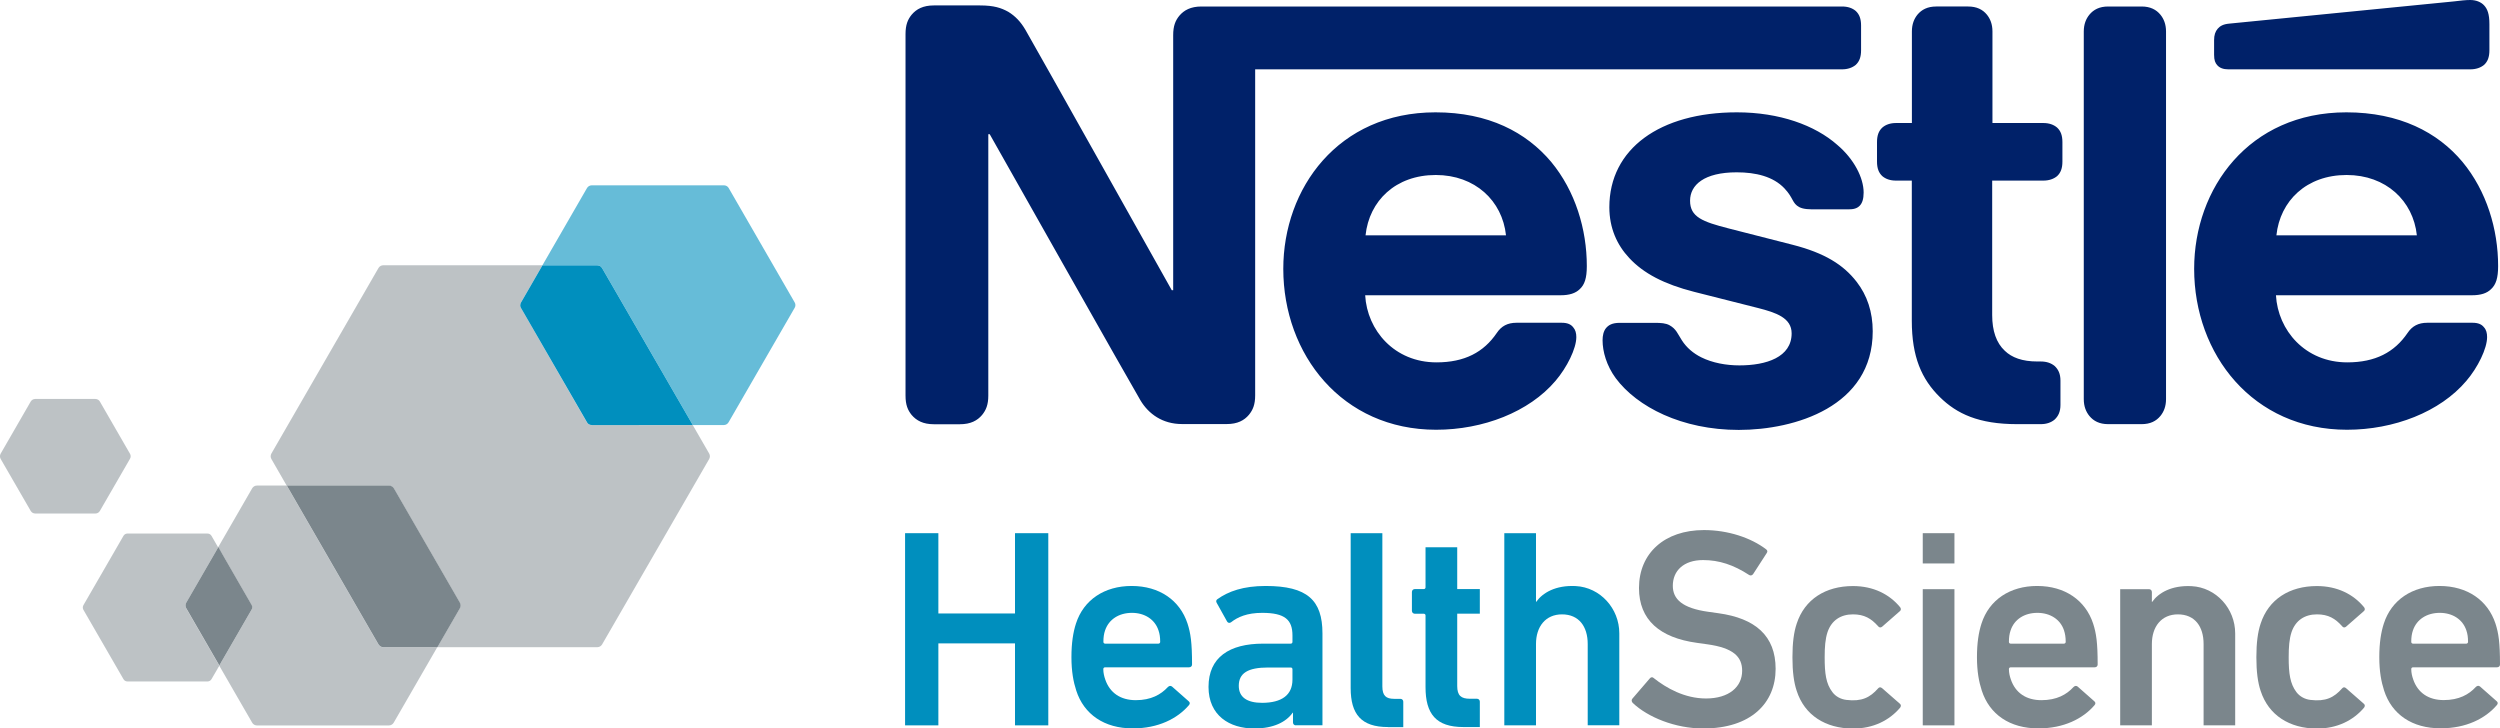 <?xml version="1.0" encoding="utf-8"?>
<!-- Generator: Adobe Illustrator 24.1.0, SVG Export Plug-In . SVG Version: 6.00 Build 0)  -->
<svg version="1.1" id="图层_1" xmlns="http://www.w3.org/2000/svg" xmlns:xlink="http://www.w3.org/1999/xlink" x="0px" y="0px"
	 viewBox="0 0 280.86 81.84" style="enable-background:new 0 0 280.86 81.84;" xml:space="preserve">
<style type="text/css">
	.st0{clip-path:url(#SVGID_2_);}
	.st1{clip-path:url(#SVGID_4_);fill:#008FBE;}
	.st2{clip-path:url(#SVGID_4_);fill:#7B868C;}
	.st3{opacity:0.5;clip-path:url(#SVGID_4_);}
	.st4{clip-path:url(#SVGID_6_);}
	.st5{clip-path:url(#SVGID_8_);fill:#7B868C;}
	.st6{clip-path:url(#SVGID_10_);}
	.st7{clip-path:url(#SVGID_12_);fill:#7B868C;}
	.st8{clip-path:url(#SVGID_14_);}
	.st9{clip-path:url(#SVGID_16_);fill:#7B868C;}
	.st10{clip-path:url(#SVGID_18_);}
	.st11{clip-path:url(#SVGID_20_);fill:#7B868C;}
	.st12{clip-path:url(#SVGID_22_);}
	.st13{clip-path:url(#SVGID_24_);fill:#7B868C;}
	.st14{clip-path:url(#SVGID_26_);}
	.st15{clip-path:url(#SVGID_28_);fill:#7B868C;}
	.st16{opacity:0.6;clip-path:url(#SVGID_4_);}
	.st17{clip-path:url(#SVGID_30_);}
	.st18{clip-path:url(#SVGID_32_);fill:#008FBE;}
	.st19{clip-path:url(#SVGID_34_);}
	.st20{clip-path:url(#SVGID_36_);fill:#7B868C;}
	.st21{clip-path:url(#SVGID_38_);}
	.st22{clip-path:url(#SVGID_40_);fill:#008FBE;}
	.st23{clip-path:url(#SVGID_42_);}
	.st24{clip-path:url(#SVGID_44_);fill:#7B868C;}
	.st25{clip-path:url(#SVGID_46_);}
	.st26{clip-path:url(#SVGID_48_);fill:#008FBE;}
	.st27{clip-path:url(#SVGID_50_);}
	.st28{clip-path:url(#SVGID_52_);fill:#7B868C;}
	.st29{clip-path:url(#SVGID_54_);}
	.st30{clip-path:url(#SVGID_56_);fill:#7B868C;}
	.st31{clip-path:url(#SVGID_58_);}
	.st32{clip-path:url(#SVGID_60_);fill:#7B868C;}
	.st33{clip-path:url(#SVGID_62_);}
	.st34{clip-path:url(#SVGID_64_);fill:#7B868C;}
	.st35{clip-path:url(#SVGID_66_);}
	.st36{clip-path:url(#SVGID_68_);fill:#7B868C;}
	.st37{clip-path:url(#SVGID_70_);}
	.st38{clip-path:url(#SVGID_72_);fill:#7B868C;}
	.st39{clip-path:url(#SVGID_74_);}
	.st40{clip-path:url(#SVGID_76_);fill:#7B868C;}
	.st41{clip-path:url(#SVGID_78_);}
	.st42{clip-path:url(#SVGID_80_);fill:#7B868C;}
	.st43{clip-path:url(#SVGID_82_);}
	.st44{clip-path:url(#SVGID_84_);fill:#7B868C;}
	.st45{clip-path:url(#SVGID_4_);fill:#002169;}
	.st46{clip-path:url(#SVGID_86_);}
	.st47{clip-path:url(#SVGID_88_);fill:#008FBE;}
	.st48{clip-path:url(#SVGID_90_);}
	.st49{clip-path:url(#SVGID_92_);fill:#7B868C;}
	.st50{clip-path:url(#SVGID_94_);}
	.st51{clip-path:url(#SVGID_96_);fill:#7B868C;}
</style>
<g>
	<defs>
		<rect id="SVGID_1_" x="0" y="0" width="280.86" height="81.84"/>
	</defs>
	<clipPath id="SVGID_2_">
		<use xlink:href="#SVGID_1_"  style="overflow:visible;"/>
	</clipPath>
	<g class="st0">
		<defs>
			<rect id="SVGID_3_" x="0" y="0" width="280.86" height="81.84"/>
		</defs>
		<clipPath id="SVGID_4_">
			<use xlink:href="#SVGID_3_"  style="overflow:visible;"/>
		</clipPath>
		<path class="st1" d="M120.91,77.58c-0.32-0.98-0.54-2.16-0.54-3.75c0-1.59,0.19-2.79,0.51-3.78c0.86-2.67,3.21-4.22,6.25-4.22
			c3.14,0,5.43,1.62,6.28,4.22c0.35,1.08,0.51,2.13,0.51,4.6c0,0.19-0.13,0.32-0.35,0.32h-9.43c-0.1,0-0.19,0.08-0.19,0.19
			c0,0.45,0.1,0.83,0.22,1.18c0.51,1.49,1.71,2.32,3.43,2.32c1.71,0,2.82-0.63,3.59-1.46c0.16-0.16,0.32-0.19,0.48-0.07l1.87,1.65
			c0.16,0.13,0.16,0.29,0.03,0.44c-1.3,1.52-3.46,2.61-6.29,2.61C124.06,81.84,121.77,80.25,120.91,77.58 M130.15,70.82
			c-0.41-1.24-1.56-1.97-2.98-1.97c-1.46,0-2.6,0.73-3.02,1.97c-0.13,0.38-0.19,0.76-0.19,1.3c0,0.11,0.09,0.19,0.19,0.19h6
			c0.1,0,0.19-0.09,0.19-0.19C130.34,71.58,130.28,71.2,130.15,70.82"/>
		<path class="st1" d="M145.58,81.49c-0.18,0-0.32-0.14-0.32-0.32v-1.11h-0.03c-0.73,1.05-2.16,1.78-4.32,1.78
			c-2.79,0-5.14-1.46-5.14-4.67c0-3.33,2.35-4.86,6.13-4.86h3.11c0.11,0,0.19-0.08,0.19-0.19v-0.73c0-1.75-0.83-2.54-3.4-2.54
			c-1.72,0-2.76,0.48-3.49,1.05c-0.16,0.13-0.35,0.09-0.45-0.07l-1.17-2.1c-0.1-0.16-0.06-0.32,0.07-0.41
			c1.24-0.89,2.92-1.49,5.43-1.49c4.67,0,6.38,1.59,6.38,5.33v10.32H145.58z M145.2,76.35v-1.17c0-0.11-0.08-0.19-0.19-0.19h-2.54
			c-2.29,0-3.3,0.64-3.3,2.06c0,1.27,0.92,1.91,2.63,1.91C143.99,78.95,145.2,78.09,145.2,76.35"/>
		<path class="st1" d="M155.93,81.68c-2.99,0-4.19-1.43-4.19-4.38V59.9h3.56v17.21c0,1.05,0.41,1.4,1.33,1.4h0.7
			c0.18,0,0.32,0.14,0.32,0.32v2.86l0,0H155.93z"/>
		<path class="st1" d="M164.4,81.68c-3.08,0-4.25-1.49-4.25-4.48v-8.06c0-0.1-0.08-0.19-0.19-0.19h-1.02
			c-0.17,0-0.32-0.14-0.32-0.32V66.5c0-0.18,0.14-0.32,0.32-0.32h1.02c0.11,0,0.19-0.09,0.19-0.19v-4.51h3.56v4.7h2.54v2.76h-2.54
			v8.13c0,1.08,0.44,1.43,1.43,1.43h0.79c0.18,0,0.32,0.14,0.32,0.32v2.86l0,0H164.4z"/>
		<path class="st1" d="M178.37,81.49L178.37,81.49l0-9.14c0-1.97-0.99-3.33-2.89-3.33c-1.84,0-2.92,1.37-2.92,3.33v9.14h-3.56V59.9
			h3.56v7.71h0.03c0.71-1.01,2.17-1.88,4.42-1.77c2.78,0.14,4.91,2.53,4.91,5.31v10.33H178.37z"/>
		<path class="st2" d="M183.44,78.98c-0.13-0.13-0.19-0.32-0.06-0.48l1.97-2.29c0.13-0.16,0.32-0.16,0.44-0.03
			c1.4,1.11,3.46,2.29,5.87,2.29c2.57,0,4.06-1.3,4.06-3.11c0-1.56-0.95-2.57-3.94-2.98l-1.14-0.16c-4.16-0.57-6.51-2.57-6.51-6.16
			c0-3.9,2.86-6.51,7.3-6.51c2.7,0,5.27,0.86,6.98,2.16c0.16,0.13,0.19,0.25,0.06,0.44l-1.52,2.35c-0.13,0.16-0.29,0.19-0.44,0.1
			c-1.75-1.14-3.37-1.68-5.18-1.68c-2.19,0-3.4,1.21-3.4,2.89c0,1.49,1.05,2.51,3.97,2.92l1.14,0.16c4.16,0.57,6.44,2.54,6.44,6.25
			c0,3.84-2.76,6.7-8.13,6.7C188.2,81.84,185.12,80.57,183.44,78.98"/>
		<path class="st2" d="M201.85,77.62c-0.32-0.95-0.48-2.16-0.48-3.78c0-1.62,0.16-2.83,0.48-3.78c0.89-2.73,3.24-4.22,6.32-4.22
			c2.29,0,4.1,0.92,5.3,2.38c0.1,0.13,0.13,0.32-0.03,0.44l-2,1.75c-0.16,0.13-0.32,0.1-0.45-0.06c-0.76-0.86-1.55-1.33-2.82-1.33
			c-1.37,0-2.41,0.67-2.86,2c-0.25,0.76-0.32,1.65-0.32,2.83c0,1.78,0.14,2.97,0.88,3.92c0.37,0.49,0.95,0.79,1.56,0.86
			c1.72,0.21,2.66-0.27,3.56-1.29c0.13-0.16,0.29-0.16,0.45-0.03l2,1.75c0.16,0.13,0.13,0.29,0.03,0.44
			c-1.21,1.43-3.02,2.35-5.3,2.35C205.08,81.84,202.73,80.35,201.85,77.62"/>
		<path class="st2" d="M216.01,63.3L216.01,63.3l0-3.4h3.56v3.4h0H216.01z M216.01,81.49L216.01,81.49l0-15.3h3.56v15.3H216.01z"/>
		<path class="st2" d="M222.64,77.58c-0.32-0.98-0.54-2.16-0.54-3.75c0-1.59,0.19-2.79,0.51-3.78c0.86-2.67,3.21-4.22,6.25-4.22
			c3.14,0,5.43,1.62,6.29,4.22c0.35,1.08,0.51,2.13,0.51,4.6c0,0.19-0.13,0.32-0.35,0.32h-9.43c-0.1,0-0.19,0.08-0.19,0.19
			c0,0.45,0.1,0.83,0.22,1.18c0.51,1.49,1.71,2.32,3.43,2.32s2.83-0.63,3.59-1.46c0.16-0.16,0.32-0.19,0.48-0.07l1.87,1.65
			c0.16,0.13,0.16,0.29,0.03,0.44c-1.3,1.52-3.46,2.61-6.29,2.61C225.78,81.84,223.5,80.25,222.64,77.58 M231.88,70.82
			c-0.41-1.24-1.56-1.97-2.99-1.97c-1.46,0-2.6,0.73-3.01,1.97c-0.13,0.38-0.19,0.76-0.19,1.3c0,0.11,0.09,0.19,0.19,0.19h6
			c0.1,0,0.19-0.09,0.19-0.19C232.07,71.58,232,71.2,231.88,70.82"/>
		<path class="st2" d="M247.56,81.49v-9.14c0-1.97-0.98-3.33-2.89-3.33c-1.84,0-2.92,1.37-2.92,3.33v9.14h-3.56v-15.3h3.24
			c0.18,0,0.32,0.14,0.32,0.32v1.11h0.03c0.71-1.01,2.17-1.88,4.42-1.77c2.78,0.14,4.91,2.53,4.91,5.31v10.33H247.56z"/>
		<path class="st2" d="M253.97,77.62c-0.32-0.95-0.48-2.16-0.48-3.78c0-1.62,0.16-2.83,0.48-3.78c0.89-2.73,3.24-4.22,6.32-4.22
			c2.29,0,4.1,0.92,5.3,2.38c0.1,0.13,0.13,0.32-0.03,0.44l-2,1.75c-0.16,0.13-0.32,0.1-0.44-0.06c-0.76-0.86-1.55-1.33-2.82-1.33
			c-1.37,0-2.41,0.67-2.86,2c-0.25,0.76-0.32,1.65-0.32,2.83c0,1.78,0.15,2.97,0.88,3.92c0.38,0.49,0.95,0.79,1.56,0.86
			c1.72,0.21,2.66-0.27,3.56-1.29c0.13-0.16,0.29-0.16,0.44-0.03l2,1.75c0.16,0.13,0.13,0.29,0.03,0.44
			c-1.21,1.43-3.02,2.35-5.3,2.35C257.21,81.84,254.86,80.35,253.97,77.62"/>
		<path class="st2" d="M267.84,77.58c-0.32-0.98-0.54-2.16-0.54-3.75c0-1.59,0.19-2.79,0.51-3.78c0.86-2.67,3.21-4.22,6.25-4.22
			c3.14,0,5.43,1.62,6.29,4.22c0.35,1.08,0.51,2.13,0.51,4.6c0,0.19-0.13,0.32-0.35,0.32h-9.43c-0.1,0-0.19,0.08-0.19,0.19
			c0,0.44,0.1,0.83,0.22,1.17c0.51,1.49,1.71,2.32,3.43,2.32c1.71,0,2.83-0.63,3.59-1.46c0.16-0.16,0.32-0.19,0.48-0.07l1.87,1.65
			c0.16,0.13,0.16,0.29,0.03,0.44c-1.3,1.52-3.46,2.61-6.29,2.61C270.99,81.84,268.7,80.25,267.84,77.58 M277.08,70.82
			c-0.41-1.24-1.56-1.97-2.98-1.97c-1.46,0-2.6,0.73-3.02,1.97c-0.13,0.38-0.19,0.76-0.19,1.3c0,0.1,0.09,0.19,0.19,0.19h6
			c0.1,0,0.19-0.09,0.19-0.19C277.27,71.58,277.21,71.2,277.08,70.82"/>
		<g class="st3">
			<g>
				<defs>
					<rect id="SVGID_5_" x="44.06" y="54.67" width="4.99" height="8.52"/>
				</defs>
				<clipPath id="SVGID_6_">
					<use xlink:href="#SVGID_5_"  style="overflow:visible;"/>
				</clipPath>
				<g class="st4">
					<defs>
						<rect id="SVGID_7_" x="44.06" y="54.67" width="4.99" height="8.52"/>
					</defs>
					<clipPath id="SVGID_8_">
						<use xlink:href="#SVGID_7_"  style="overflow:visible;"/>
					</clipPath>
					<path class="st5" d="M44.24,54.86l4.81,8.33L44.24,54.86c-0.05-0.08-0.11-0.14-0.18-0.19C44.13,54.72,44.19,54.78,44.24,54.86"
						/>
				</g>
			</g>
		</g>
		<g class="st3">
			<g>
				<defs>
					<rect id="SVGID_9_" x="44.06" y="54.67" width="4.99" height="8.52"/>
				</defs>
				<clipPath id="SVGID_10_">
					<use xlink:href="#SVGID_9_"  style="overflow:visible;"/>
				</clipPath>
				<g class="st6">
					<defs>
						<rect id="SVGID_11_" x="44.06" y="54.67" width="4.99" height="8.52"/>
					</defs>
					<clipPath id="SVGID_12_">
						<use xlink:href="#SVGID_11_"  style="overflow:visible;"/>
					</clipPath>
					<path class="st7" d="M44.24,54.86l4.81,8.33L44.24,54.86c-0.05-0.08-0.11-0.14-0.18-0.19C44.13,54.72,44.19,54.78,44.24,54.86"
						/>
				</g>
			</g>
		</g>
		<g class="st3">
			<g>
				<defs>
					<rect id="SVGID_13_" x="42.59" y="68.18" width="9.13" height="4.53"/>
				</defs>
				<clipPath id="SVGID_14_">
					<use xlink:href="#SVGID_13_"  style="overflow:visible;"/>
				</clipPath>
				<g class="st8">
					<defs>
						<rect id="SVGID_15_" x="42.59" y="68.18" width="9.13" height="4.53"/>
					</defs>
					<clipPath id="SVGID_16_">
						<use xlink:href="#SVGID_15_"  style="overflow:visible;"/>
					</clipPath>
					<path class="st9" d="M51.72,68.18c-0.01,0.05-0.03,0.1-0.06,0.15l-2.53,4.38h-6.07c-0.18,0-0.35-0.08-0.47-0.22
						c0.12,0.14,0.28,0.22,0.47,0.22h6.07l2.53-4.38C51.69,68.28,51.71,68.23,51.72,68.18"/>
				</g>
			</g>
		</g>
		<g class="st3">
			<g>
				<defs>
					<rect id="SVGID_17_" x="42.59" y="68.18" width="9.13" height="4.53"/>
				</defs>
				<clipPath id="SVGID_18_">
					<use xlink:href="#SVGID_17_"  style="overflow:visible;"/>
				</clipPath>
				<g class="st10">
					<defs>
						<rect id="SVGID_19_" x="42.59" y="68.18" width="9.13" height="4.53"/>
					</defs>
					<clipPath id="SVGID_20_">
						<use xlink:href="#SVGID_19_"  style="overflow:visible;"/>
					</clipPath>
					<path class="st11" d="M51.72,68.18c-0.01,0.05-0.03,0.1-0.06,0.15l-2.53,4.38h-6.07c-0.18,0-0.35-0.08-0.47-0.22
						c0.12,0.14,0.28,0.22,0.47,0.22h6.07l2.53-4.38C51.69,68.28,51.71,68.23,51.72,68.18"/>
				</g>
			</g>
		</g>
		<g class="st3">
			<g>
				<defs>
					<rect id="SVGID_21_" x="51.66" y="67.71" width="0" height="0"/>
				</defs>
				<clipPath id="SVGID_22_">
					<use xlink:href="#SVGID_21_"  style="overflow:visible;"/>
				</clipPath>
				<g class="st12">
					<defs>
						<rect id="SVGID_23_" x="51.66" y="67.71" width="0" height="0.01"/>
					</defs>
					<clipPath id="SVGID_24_">
						<use xlink:href="#SVGID_23_"  style="overflow:visible;"/>
					</clipPath>
					<polyline class="st13" points="51.66,67.71 51.66,67.71 51.66,67.72 51.66,67.71 					"/>
				</g>
			</g>
		</g>
		<g class="st3">
			<g>
				<defs>
					<rect id="SVGID_25_" x="51.66" y="67.71" width="0" height="0"/>
				</defs>
				<clipPath id="SVGID_26_">
					<use xlink:href="#SVGID_25_"  style="overflow:visible;"/>
				</clipPath>
				<g class="st14">
					<defs>
						<rect id="SVGID_27_" x="51.66" y="67.71" width="0" height="0.01"/>
					</defs>
					<clipPath id="SVGID_28_">
						<use xlink:href="#SVGID_27_"  style="overflow:visible;"/>
					</clipPath>
					<polyline class="st15" points="51.66,67.71 51.66,67.71 51.66,67.72 51.66,67.71 					"/>
				</g>
			</g>
		</g>
		<g class="st16">
			<g>
				<defs>
					<rect id="SVGID_29_" x="58.45" y="34.3" width="0.02" height="0.15"/>
				</defs>
				<clipPath id="SVGID_30_">
					<use xlink:href="#SVGID_29_"  style="overflow:visible;"/>
				</clipPath>
				<g class="st17">
					<defs>
						<rect id="SVGID_31_" x="58.45" y="34.3" width="0.02" height="0.15"/>
					</defs>
					<clipPath id="SVGID_32_">
						<use xlink:href="#SVGID_31_"  style="overflow:visible;"/>
					</clipPath>
					<path class="st18" d="M58.47,34.45c-0.01-0.05-0.02-0.1-0.02-0.15C58.45,34.35,58.45,34.4,58.47,34.45"/>
				</g>
			</g>
		</g>
		<g class="st3">
			<g>
				<defs>
					<rect id="SVGID_33_" x="58.45" y="34.3" width="0.02" height="0.15"/>
				</defs>
				<clipPath id="SVGID_34_">
					<use xlink:href="#SVGID_33_"  style="overflow:visible;"/>
				</clipPath>
				<g class="st19">
					<defs>
						<rect id="SVGID_35_" x="58.45" y="34.3" width="0.02" height="0.15"/>
					</defs>
					<clipPath id="SVGID_36_">
						<use xlink:href="#SVGID_35_"  style="overflow:visible;"/>
					</clipPath>
					<path class="st20" d="M58.47,34.45c-0.01-0.05-0.02-0.1-0.02-0.15C58.45,34.35,58.45,34.4,58.47,34.45"/>
				</g>
			</g>
		</g>
		<g class="st16">
			<g>
				<defs>
					<rect id="SVGID_37_" x="66" y="47.52" width="0.17" height="0.15"/>
				</defs>
				<clipPath id="SVGID_38_">
					<use xlink:href="#SVGID_37_"  style="overflow:visible;"/>
				</clipPath>
				<g class="st21">
					<defs>
						<rect id="SVGID_39_" x="66" y="47.52" width="0.17" height="0.15"/>
					</defs>
					<clipPath id="SVGID_40_">
						<use xlink:href="#SVGID_39_"  style="overflow:visible;"/>
					</clipPath>
					<path class="st22" d="M66,47.52c0.05,0.06,0.1,0.12,0.17,0.15C66.11,47.64,66.05,47.58,66,47.52"/>
				</g>
			</g>
		</g>
		<g class="st3">
			<g>
				<defs>
					<rect id="SVGID_41_" x="66" y="47.52" width="0.17" height="0.15"/>
				</defs>
				<clipPath id="SVGID_42_">
					<use xlink:href="#SVGID_41_"  style="overflow:visible;"/>
				</clipPath>
				<g class="st23">
					<defs>
						<rect id="SVGID_43_" x="66" y="47.52" width="0.17" height="0.15"/>
					</defs>
					<clipPath id="SVGID_44_">
						<use xlink:href="#SVGID_43_"  style="overflow:visible;"/>
					</clipPath>
					<path class="st24" d="M66,47.52c0.05,0.06,0.1,0.12,0.17,0.15C66.11,47.64,66.05,47.58,66,47.52"/>
				</g>
			</g>
		</g>
		<g class="st16">
			<g>
				<defs>
					<rect id="SVGID_45_" x="58.44" y="29.8" width="19.39" height="17.95"/>
				</defs>
				<clipPath id="SVGID_46_">
					<use xlink:href="#SVGID_45_"  style="overflow:visible;"/>
				</clipPath>
				<g class="st25">
					<defs>
						<rect id="SVGID_47_" x="58.44" y="29.8" width="19.39" height="17.95"/>
					</defs>
					<clipPath id="SVGID_48_">
						<use xlink:href="#SVGID_47_"  style="overflow:visible;"/>
					</clipPath>
					<path class="st26" d="M67.1,29.8h-6.16l-2.41,4.18c-0.06,0.09-0.08,0.2-0.08,0.31c0-0.11,0.03-0.21,0.08-0.31l2.41-4.18H67.1
						c0.22,0,0.43,0.12,0.54,0.31l10.19,17.64h0L67.65,30.12C67.53,29.92,67.33,29.8,67.1,29.8"/>
				</g>
			</g>
		</g>
		<g class="st3">
			<g>
				<defs>
					<rect id="SVGID_49_" x="58.44" y="29.8" width="19.39" height="17.95"/>
				</defs>
				<clipPath id="SVGID_50_">
					<use xlink:href="#SVGID_49_"  style="overflow:visible;"/>
				</clipPath>
				<g class="st27">
					<defs>
						<rect id="SVGID_51_" x="58.44" y="29.8" width="19.39" height="17.95"/>
					</defs>
					<clipPath id="SVGID_52_">
						<use xlink:href="#SVGID_51_"  style="overflow:visible;"/>
					</clipPath>
					<path class="st28" d="M67.1,29.8h-6.16l-2.41,4.18c-0.06,0.09-0.08,0.2-0.08,0.31c0-0.11,0.03-0.21,0.08-0.31l2.41-4.18H67.1
						c0.22,0,0.43,0.12,0.54,0.31l10.19,17.64h0L67.65,30.12C67.53,29.92,67.33,29.8,67.1,29.8"/>
				</g>
			</g>
		</g>
		<path class="st2" d="M32.22,54.55"/>
		<path class="st2" d="M42.59,72.49c-0.03-0.03-0.05-0.06-0.07-0.1l-10.3-17.84l10.3,17.84C42.54,72.43,42.56,72.46,42.59,72.49"/>
		<path class="st2" d="M51.72,68.18c0.04-0.15,0.02-0.32-0.06-0.46C51.74,67.86,51.76,68.03,51.72,68.18"/>
		<polygon class="st2" points="51.66,67.71 49.05,63.19 51.66,67.71 		"/>
		<path class="st2" d="M43.71,54.55c0.13,0,0.25,0.04,0.35,0.12C43.95,54.6,43.83,54.55,43.71,54.55H32.22H43.71z"/>
		<path class="st2" d="M32.22,54.55l10.3,17.84c0.02,0.04,0.05,0.07,0.08,0.1c0.12,0.13,0.28,0.22,0.47,0.22h6.07l2.53-4.38
			c0.03-0.05,0.05-0.1,0.06-0.15c0.04-0.15,0.02-0.32-0.06-0.46c0,0,0,0,0-0.01l-2.61-4.52l-4.81-8.33
			c-0.05-0.08-0.11-0.14-0.18-0.19c-0.1-0.07-0.22-0.12-0.35-0.12H32.22z"/>
		<path class="st1" d="M58.53,34.6c-0.03-0.05-0.05-0.1-0.06-0.15C58.48,34.5,58.5,34.55,58.53,34.6l7.42,12.85
			c0.02,0.03,0.04,0.05,0.06,0.07c-0.02-0.02-0.04-0.05-0.06-0.07L58.53,34.6z"/>
		<path class="st1" d="M66.17,47.67c0.09,0.05,0.2,0.08,0.31,0.08h11.35H66.48C66.37,47.76,66.27,47.73,66.17,47.67"/>
		<polyline class="st1" points="58.45,34.3 58.44,34.29 58.45,34.3 		"/>
		<g class="st3">
			<g>
				<defs>
					<rect id="SVGID_53_" x="25.21" y="62.69" width="3.12" height="5.55"/>
				</defs>
				<clipPath id="SVGID_54_">
					<use xlink:href="#SVGID_53_"  style="overflow:visible;"/>
				</clipPath>
				<g class="st29">
					<defs>
						<rect id="SVGID_55_" x="25.21" y="62.69" width="3.12" height="5.55"/>
					</defs>
					<clipPath id="SVGID_56_">
						<use xlink:href="#SVGID_55_"  style="overflow:visible;"/>
					</clipPath>
					<path class="st30" d="M28.33,68.24c0-0.09-0.02-0.18-0.07-0.26l-3.05-5.29l3.05,5.29C28.31,68.06,28.33,68.15,28.33,68.24"/>
				</g>
			</g>
		</g>
		<g class="st3">
			<g>
				<defs>
					<rect id="SVGID_57_" x="25.21" y="62.69" width="3.12" height="5.55"/>
				</defs>
				<clipPath id="SVGID_58_">
					<use xlink:href="#SVGID_57_"  style="overflow:visible;"/>
				</clipPath>
				<g class="st31">
					<defs>
						<rect id="SVGID_59_" x="25.21" y="62.69" width="3.12" height="5.55"/>
					</defs>
					<clipPath id="SVGID_60_">
						<use xlink:href="#SVGID_59_"  style="overflow:visible;"/>
					</clipPath>
					<path class="st32" d="M28.33,68.24c0-0.09-0.02-0.18-0.07-0.26l-3.05-5.29l3.05,5.29C28.31,68.06,28.33,68.15,28.33,68.24"/>
				</g>
			</g>
		</g>
		<g class="st3">
			<g>
				<defs>
					<rect id="SVGID_61_" x="20.9" y="68.29" width="6.67" height="6.49"/>
				</defs>
				<clipPath id="SVGID_62_">
					<use xlink:href="#SVGID_61_"  style="overflow:visible;"/>
				</clipPath>
				<g class="st33">
					<defs>
						<rect id="SVGID_63_" x="20.9" y="68.29" width="6.67" height="6.49"/>
					</defs>
					<clipPath id="SVGID_64_">
						<use xlink:href="#SVGID_63_"  style="overflow:visible;"/>
					</clipPath>
					<path class="st34" d="M24.64,74.77l-3.72-6.44c-0.01-0.01-0.01-0.03-0.02-0.04c0.01,0.01,0.01,0.03,0.02,0.04L24.64,74.77
						l2.93-5.07L24.64,74.77z"/>
				</g>
			</g>
		</g>
		<g class="st3">
			<g>
				<defs>
					<rect id="SVGID_65_" x="20.9" y="68.29" width="6.67" height="6.49"/>
				</defs>
				<clipPath id="SVGID_66_">
					<use xlink:href="#SVGID_65_"  style="overflow:visible;"/>
				</clipPath>
				<g class="st35">
					<defs>
						<rect id="SVGID_67_" x="20.9" y="68.29" width="6.67" height="6.49"/>
					</defs>
					<clipPath id="SVGID_68_">
						<use xlink:href="#SVGID_67_"  style="overflow:visible;"/>
					</clipPath>
					<path class="st36" d="M24.64,74.77l-3.72-6.44c-0.01-0.01-0.01-0.03-0.02-0.04c0.01,0.01,0.01,0.03,0.02,0.04L24.64,74.77
						l2.93-5.07L24.64,74.77z"/>
				</g>
			</g>
		</g>
		<g class="st3">
			<g>
				<defs>
					<rect id="SVGID_69_" x="22.91" y="61.49" width="1.6" height="2.77"/>
				</defs>
				<clipPath id="SVGID_70_">
					<use xlink:href="#SVGID_69_"  style="overflow:visible;"/>
				</clipPath>
				<g class="st37">
					<defs>
						<rect id="SVGID_71_" x="22.91" y="61.49" width="1.6" height="2.77"/>
					</defs>
					<clipPath id="SVGID_72_">
						<use xlink:href="#SVGID_71_"  style="overflow:visible;"/>
					</clipPath>
					<polygon class="st38" points="24.51,61.49 24.51,61.49 22.91,64.26 					"/>
				</g>
			</g>
		</g>
		<g class="st3">
			<g>
				<defs>
					<rect id="SVGID_73_" x="22.91" y="61.49" width="1.6" height="2.77"/>
				</defs>
				<clipPath id="SVGID_74_">
					<use xlink:href="#SVGID_73_"  style="overflow:visible;"/>
				</clipPath>
				<g class="st39">
					<defs>
						<rect id="SVGID_75_" x="22.91" y="61.49" width="1.6" height="2.77"/>
					</defs>
					<clipPath id="SVGID_76_">
						<use xlink:href="#SVGID_75_"  style="overflow:visible;"/>
					</clipPath>
					<polygon class="st40" points="24.51,61.49 24.51,61.49 22.91,64.26 					"/>
				</g>
			</g>
		</g>
		<path class="st2" d="M27.56,69.7l0.7-1.21c0.05-0.08,0.07-0.17,0.07-0.26c0,0.09-0.02,0.18-0.07,0.26L27.56,69.7z"/>
		<polygon class="st2" points="24.51,61.49 24.51,61.49 25.21,62.69 		"/>
		<path class="st2" d="M20.92,67.71l1.99-3.45L20.92,67.71c-0.1,0.18-0.1,0.39-0.02,0.57C20.81,68.1,20.82,67.89,20.92,67.71"/>
		<path class="st2" d="M20.92,67.71c-0.1,0.18-0.1,0.39-0.02,0.57c0.01,0.01,0.01,0.03,0.02,0.04l3.72,6.44l2.93-5.07l0.7-1.21
			c0.05-0.08,0.07-0.17,0.07-0.26c0-0.09-0.02-0.18-0.07-0.26l-3.05-5.29l-0.69-1.21l-1.6,2.77L20.92,67.71z"/>
		<g class="st3">
			<g>
				<defs>
					<rect id="SVGID_77_" x="24.51" y="54.55" width="24.62" height="26.94"/>
				</defs>
				<clipPath id="SVGID_78_">
					<use xlink:href="#SVGID_77_"  style="overflow:visible;"/>
				</clipPath>
				<g class="st41">
					<defs>
						<rect id="SVGID_79_" x="24.51" y="54.56" width="24.62" height="26.93"/>
					</defs>
					<clipPath id="SVGID_80_">
						<use xlink:href="#SVGID_79_"  style="overflow:visible;"/>
					</clipPath>
					<path class="st42" d="M42.59,72.49c-0.03-0.03-0.05-0.06-0.08-0.1l-10.3-17.84h-3.35c-0.22,0-0.42,0.12-0.53,0.31l-3.82,6.62
						l0.7,1.21l3.05,5.29c0.05,0.08,0.07,0.17,0.07,0.26c0,0.09-0.02,0.18-0.07,0.26l-0.7,1.21l-2.93,5.07l3.7,6.41
						c0.11,0.19,0.31,0.31,0.53,0.31h14.84c0.22,0,0.42-0.12,0.53-0.31l4.89-8.47h-6.07C42.88,72.71,42.71,72.63,42.59,72.49"/>
				</g>
			</g>
		</g>
		<g class="st3">
			<g>
				<defs>
					<rect id="SVGID_81_" x="30.41" y="29.8" width="49.35" height="42.91"/>
				</defs>
				<clipPath id="SVGID_82_">
					<use xlink:href="#SVGID_81_"  style="overflow:visible;"/>
				</clipPath>
				<g class="st43">
					<defs>
						<rect id="SVGID_83_" x="30.41" y="29.8" width="49.35" height="42.91"/>
					</defs>
					<clipPath id="SVGID_84_">
						<use xlink:href="#SVGID_83_"  style="overflow:visible;"/>
					</clipPath>
					<path class="st44" d="M77.83,47.76H66.48c-0.11,0-0.21-0.03-0.31-0.08c-0.07-0.04-0.12-0.09-0.17-0.15
						c-0.02-0.02-0.04-0.04-0.06-0.07L58.53,34.6c-0.03-0.05-0.05-0.1-0.06-0.15c-0.01-0.05-0.02-0.1-0.02-0.15c0,0,0,0,0-0.01
						c0-0.1,0.03-0.21,0.08-0.31l2.41-4.18H43.06c-0.22,0-0.43,0.12-0.54,0.31L30.49,50.95c-0.11,0.19-0.11,0.43,0,0.62l1.72,2.99
						H43.7c0.13,0,0.25,0.05,0.35,0.12c0.07,0.05,0.14,0.11,0.18,0.19l4.81,8.33l2.61,4.52v0c0,0,0,0,0,0
						c0.08,0.14,0.1,0.31,0.06,0.46c-0.01,0.05-0.03,0.1-0.06,0.15l-2.53,4.38H67.1c0.22,0,0.43-0.12,0.54-0.31l12.03-20.83
						c0.11-0.19,0.11-0.43,0-0.62L77.83,47.76z"/>
				</g>
			</g>
		</g>
		<path class="st1" d="M58.47,34.45c0.01,0.05,0.03,0.1,0.06,0.15l7.42,12.85c0.01,0.03,0.04,0.05,0.05,0.07
			c0.05,0.06,0.1,0.12,0.17,0.15c0.09,0.05,0.2,0.08,0.31,0.08h11.35L67.64,30.12c-0.11-0.2-0.32-0.31-0.54-0.31h-6.16l-2.41,4.18
			c-0.05,0.1-0.08,0.2-0.08,0.31c0,0,0,0.01,0,0.01C58.45,34.35,58.45,34.4,58.47,34.45"/>
		<polygon class="st1" points="101.68,59.9 105.42,59.9 105.42,59.9 105.42,68.92 114.03,68.92 114.03,59.9 117.77,59.9 
			117.77,81.49 114.03,81.49 114.03,81.49 114.03,72.28 105.42,72.28 105.42,81.49 101.68,81.49 		"/>
		<path class="st45" d="M132.49,1.77c-0.44,0.54-0.69,1.14-0.69,2.18V32.6h-0.16c0,0-15.68-27.96-16.44-29.25
			c-0.54-0.92-1.14-1.54-1.92-2.02c-0.79-0.44-1.61-0.72-3.19-0.72h-5.18c-1.2,0-1.96,0.41-2.49,1.04
			c-0.44,0.54-0.69,1.14-0.69,2.18v40.61c0,1.04,0.25,1.64,0.69,2.18c0.54,0.63,1.29,1.04,2.49,1.04h2.93c1.2,0,1.96-0.41,2.49-1.04
			c0.44-0.54,0.7-1.14,0.7-2.18V15.08h0.16c0,0,16.28,28.84,16.94,29.91c0.91,1.51,2.46,2.65,4.67,2.65h5.02
			c1.2,0,1.96-0.41,2.49-1.04c0.44-0.54,0.7-1.14,0.7-2.18V7.79h65.92c0.66,0,1.17-0.19,1.55-0.5c0.41-0.38,0.6-0.88,0.6-1.64V2.87
			c0-0.76-0.19-1.26-0.6-1.64c-0.38-0.32-0.88-0.5-1.55-0.5h-71.95C133.78,0.73,133.02,1.14,132.49,1.77 M161.27,12.62
			c-10.95,0-17.1,8.55-17.1,17.58c0,9.62,6.6,18.08,17.17,18.08c5.27,0,10.44-1.99,13.41-5.49c1.29-1.51,2.34-3.63,2.34-4.92
			c0-0.44-0.1-0.82-0.35-1.1c-0.25-0.32-0.63-0.51-1.29-0.51h-5.08c-1.01,0-1.7,0.38-2.21,1.14c-1.48,2.18-3.63,3.31-6.78,3.31
			c-4.73,0-7.79-3.6-8.01-7.54h21.96c0.98,0,1.67-0.22,2.15-0.69c0.54-0.5,0.79-1.23,0.79-2.59c0-4.13-1.29-8.43-4.01-11.71
			C171.46,14.86,167.23,12.62,161.27,12.62 M195.13,12.62c-8.65,0-14.33,4.1-14.33,10.66c0,2.33,0.85,4.23,2.24,5.71
			c1.61,1.73,3.91,2.93,7.26,3.79l7.23,1.83c1.99,0.51,3.75,1.1,3.75,2.84c0,2.68-2.84,3.6-5.87,3.6c-1.48,0-3.03-0.28-4.29-0.91
			c-0.88-0.44-1.64-1.07-2.18-1.92c-0.47-0.73-0.63-1.26-1.36-1.67c-0.44-0.25-0.98-0.28-1.7-0.28h-3.91c-0.85,0-1.26,0.25-1.55,0.6
			c-0.28,0.35-0.38,0.85-0.38,1.36c0,1.26,0.44,2.84,1.48,4.26c2.4,3.22,7.42,5.81,13.82,5.81c6.31,0,15.05-2.62,15.05-11.08
			c0-2.18-0.63-4.04-1.8-5.55c-1.48-1.92-3.6-3.25-7.2-4.17l-7.16-1.83c-2.97-0.76-4.36-1.29-4.36-3.12c0-1.77,1.58-3.19,5.24-3.19
			c2.15,0,4.1,0.47,5.36,1.8c1.04,1.1,0.85,1.67,1.67,2.11c0.51,0.25,1.07,0.25,1.96,0.25h3.57c0.57,0,0.98-0.1,1.29-0.44
			c0.25-0.28,0.41-0.72,0.41-1.45c0-1.64-1.07-3.76-2.97-5.36C203.9,14.07,199.92,12.62,195.13,12.62 M214.78,13.82h-1.77
			c-0.66,0-1.17,0.19-1.54,0.51c-0.41,0.38-0.6,0.88-0.6,1.64v2.18c0,0.76,0.19,1.26,0.6,1.64c0.38,0.32,0.88,0.5,1.54,0.5h1.77
			v15.75c0,4.04,1.1,6.56,3.16,8.58c1.89,1.86,4.35,3.03,8.65,3.03h2.68c0.66,0,1.17-0.19,1.55-0.51c0.41-0.38,0.66-0.88,0.66-1.64
			v-2.75c0-0.76-0.25-1.26-0.66-1.64c-0.38-0.31-0.88-0.5-1.55-0.5h-0.38c-1.71,0-2.87-0.44-3.66-1.2
			c-0.95-0.88-1.42-2.24-1.42-4.01V20.29h5.74c0.66,0,1.17-0.19,1.55-0.5c0.41-0.38,0.6-0.88,0.6-1.64v-2.18
			c0-0.76-0.19-1.26-0.6-1.64c-0.38-0.32-0.88-0.51-1.55-0.51h-5.71V3.53c0-0.82-0.25-1.42-0.63-1.89
			c-0.47-0.57-1.14-0.91-2.11-0.91h-3.57c-0.98,0-1.64,0.35-2.11,0.91c-0.38,0.47-0.63,1.07-0.63,1.89V13.82z M234.1,44.84
			c0,0.82,0.25,1.42,0.63,1.89c0.47,0.57,1.13,0.92,2.11,0.92h3.76c0.98,0,1.64-0.35,2.11-0.92c0.38-0.47,0.63-1.07,0.63-1.89V3.54
			c0-0.82-0.25-1.42-0.63-1.89c-0.47-0.57-1.14-0.92-2.11-0.92h-3.76c-0.98,0-1.64,0.35-2.11,0.92c-0.38,0.47-0.63,1.07-0.63,1.89
			V44.84z M153.41,26.44c0.41-3.88,3.38-6.78,7.89-6.78c4.42,0,7.48,2.9,7.89,6.78H153.41z M277.52,7.79c0.66,0,1.17-0.19,1.55-0.5
			c0.41-0.38,0.6-0.88,0.6-1.64V2.71c0-1.14-0.22-1.7-0.6-2.11c-0.35-0.38-0.92-0.6-1.55-0.6c-0.5,0-1.01,0.06-1.86,0.16
			l-25.18,2.49c-0.73,0.06-1.07,0.28-1.33,0.57c-0.28,0.32-0.41,0.73-0.41,1.29v1.64c0,0.63,0.13,0.92,0.35,1.17
			c0.28,0.32,0.69,0.47,1.26,0.47H277.52z M263.6,12.62c-10.95,0-17.1,8.55-17.1,17.58c0,9.62,6.6,18.08,17.17,18.08
			c5.27,0,10.45-1.99,13.41-5.49c1.29-1.51,2.33-3.63,2.33-4.92c0-0.44-0.09-0.82-0.35-1.1c-0.25-0.32-0.63-0.51-1.29-0.51h-5.08
			c-1.01,0-1.7,0.38-2.21,1.14c-1.48,2.18-3.63,3.31-6.78,3.31c-4.73,0-7.79-3.6-8.01-7.54h22.03c0.98,0,1.67-0.22,2.14-0.69
			c0.54-0.5,0.79-1.23,0.79-2.59c0-4.13-1.29-8.43-4.01-11.71C273.86,14.86,269.56,12.62,263.6,12.62 M255.74,26.44
			c0.41-3.88,3.38-6.78,7.89-6.78c4.42,0,7.48,2.9,7.89,6.78H255.74z"/>
		<g class="st16">
			<g>
				<defs>
					<rect id="SVGID_85_" x="60.94" y="20.82" width="28.42" height="26.94"/>
				</defs>
				<clipPath id="SVGID_86_">
					<use xlink:href="#SVGID_85_"  style="overflow:visible;"/>
				</clipPath>
				<g class="st46">
					<defs>
						<rect id="SVGID_87_" x="60.94" y="20.82" width="28.42" height="26.93"/>
					</defs>
					<clipPath id="SVGID_88_">
						<use xlink:href="#SVGID_87_"  style="overflow:visible;"/>
					</clipPath>
					<path class="st47" d="M89.28,33.98l-7.42-12.86c-0.11-0.19-0.31-0.3-0.53-0.3H66.48c-0.22,0-0.42,0.12-0.53,0.3l-5.01,8.68
						h6.16c0.22,0,0.43,0.12,0.54,0.31l10.19,17.64h3.49c0.22,0,0.42-0.12,0.53-0.31l7.42-12.85C89.39,34.4,89.39,34.17,89.28,33.98
						"/>
				</g>
			</g>
		</g>
		<g class="st3">
			<g>
				<defs>
					<rect id="SVGID_89_" x="9.3" y="59.93" width="15.33" height="16.62"/>
				</defs>
				<clipPath id="SVGID_90_">
					<use xlink:href="#SVGID_89_"  style="overflow:visible;"/>
				</clipPath>
				<g class="st48">
					<defs>
						<rect id="SVGID_91_" x="9.3" y="59.93" width="15.33" height="16.62"/>
					</defs>
					<clipPath id="SVGID_92_">
						<use xlink:href="#SVGID_91_"  style="overflow:visible;"/>
					</clipPath>
					<path class="st49" d="M20.9,68.29c-0.09-0.18-0.08-0.39,0.02-0.57l1.99-3.45l1.6-2.77l-0.75-1.3
						c-0.09-0.16-0.26-0.26-0.45-0.26h-8.99c-0.19,0-0.36,0.1-0.45,0.26l-4.5,7.79c-0.09,0.16-0.09,0.36,0,0.52l4.5,7.79
						c0.09,0.16,0.26,0.26,0.45,0.26h8.99c0.18,0,0.36-0.1,0.45-0.26l0.88-1.51l-3.72-6.44C20.91,68.32,20.9,68.3,20.9,68.29"/>
				</g>
			</g>
		</g>
		<g class="st3">
			<g>
				<defs>
					<rect id="SVGID_93_" x="0" y="44.82" width="14.68" height="12.87"/>
				</defs>
				<clipPath id="SVGID_94_">
					<use xlink:href="#SVGID_93_"  style="overflow:visible;"/>
				</clipPath>
				<g class="st50">
					<defs>
						<rect id="SVGID_95_" x="0" y="44.82" width="14.68" height="12.87"/>
					</defs>
					<clipPath id="SVGID_96_">
						<use xlink:href="#SVGID_95_"  style="overflow:visible;"/>
					</clipPath>
					<path class="st51" d="M11.22,57.4l3.38-5.85c0.11-0.18,0.11-0.41,0-0.58l-3.38-5.86c-0.1-0.18-0.3-0.29-0.51-0.29H3.96
						c-0.21,0-0.4,0.11-0.51,0.29l-3.38,5.86c-0.1,0.18-0.1,0.4,0,0.58l3.38,5.85c0.1,0.18,0.3,0.29,0.51,0.29h6.76
						C10.93,57.69,11.12,57.58,11.22,57.4"/>
				</g>
			</g>
		</g>
	</g>
</g>
</svg>
